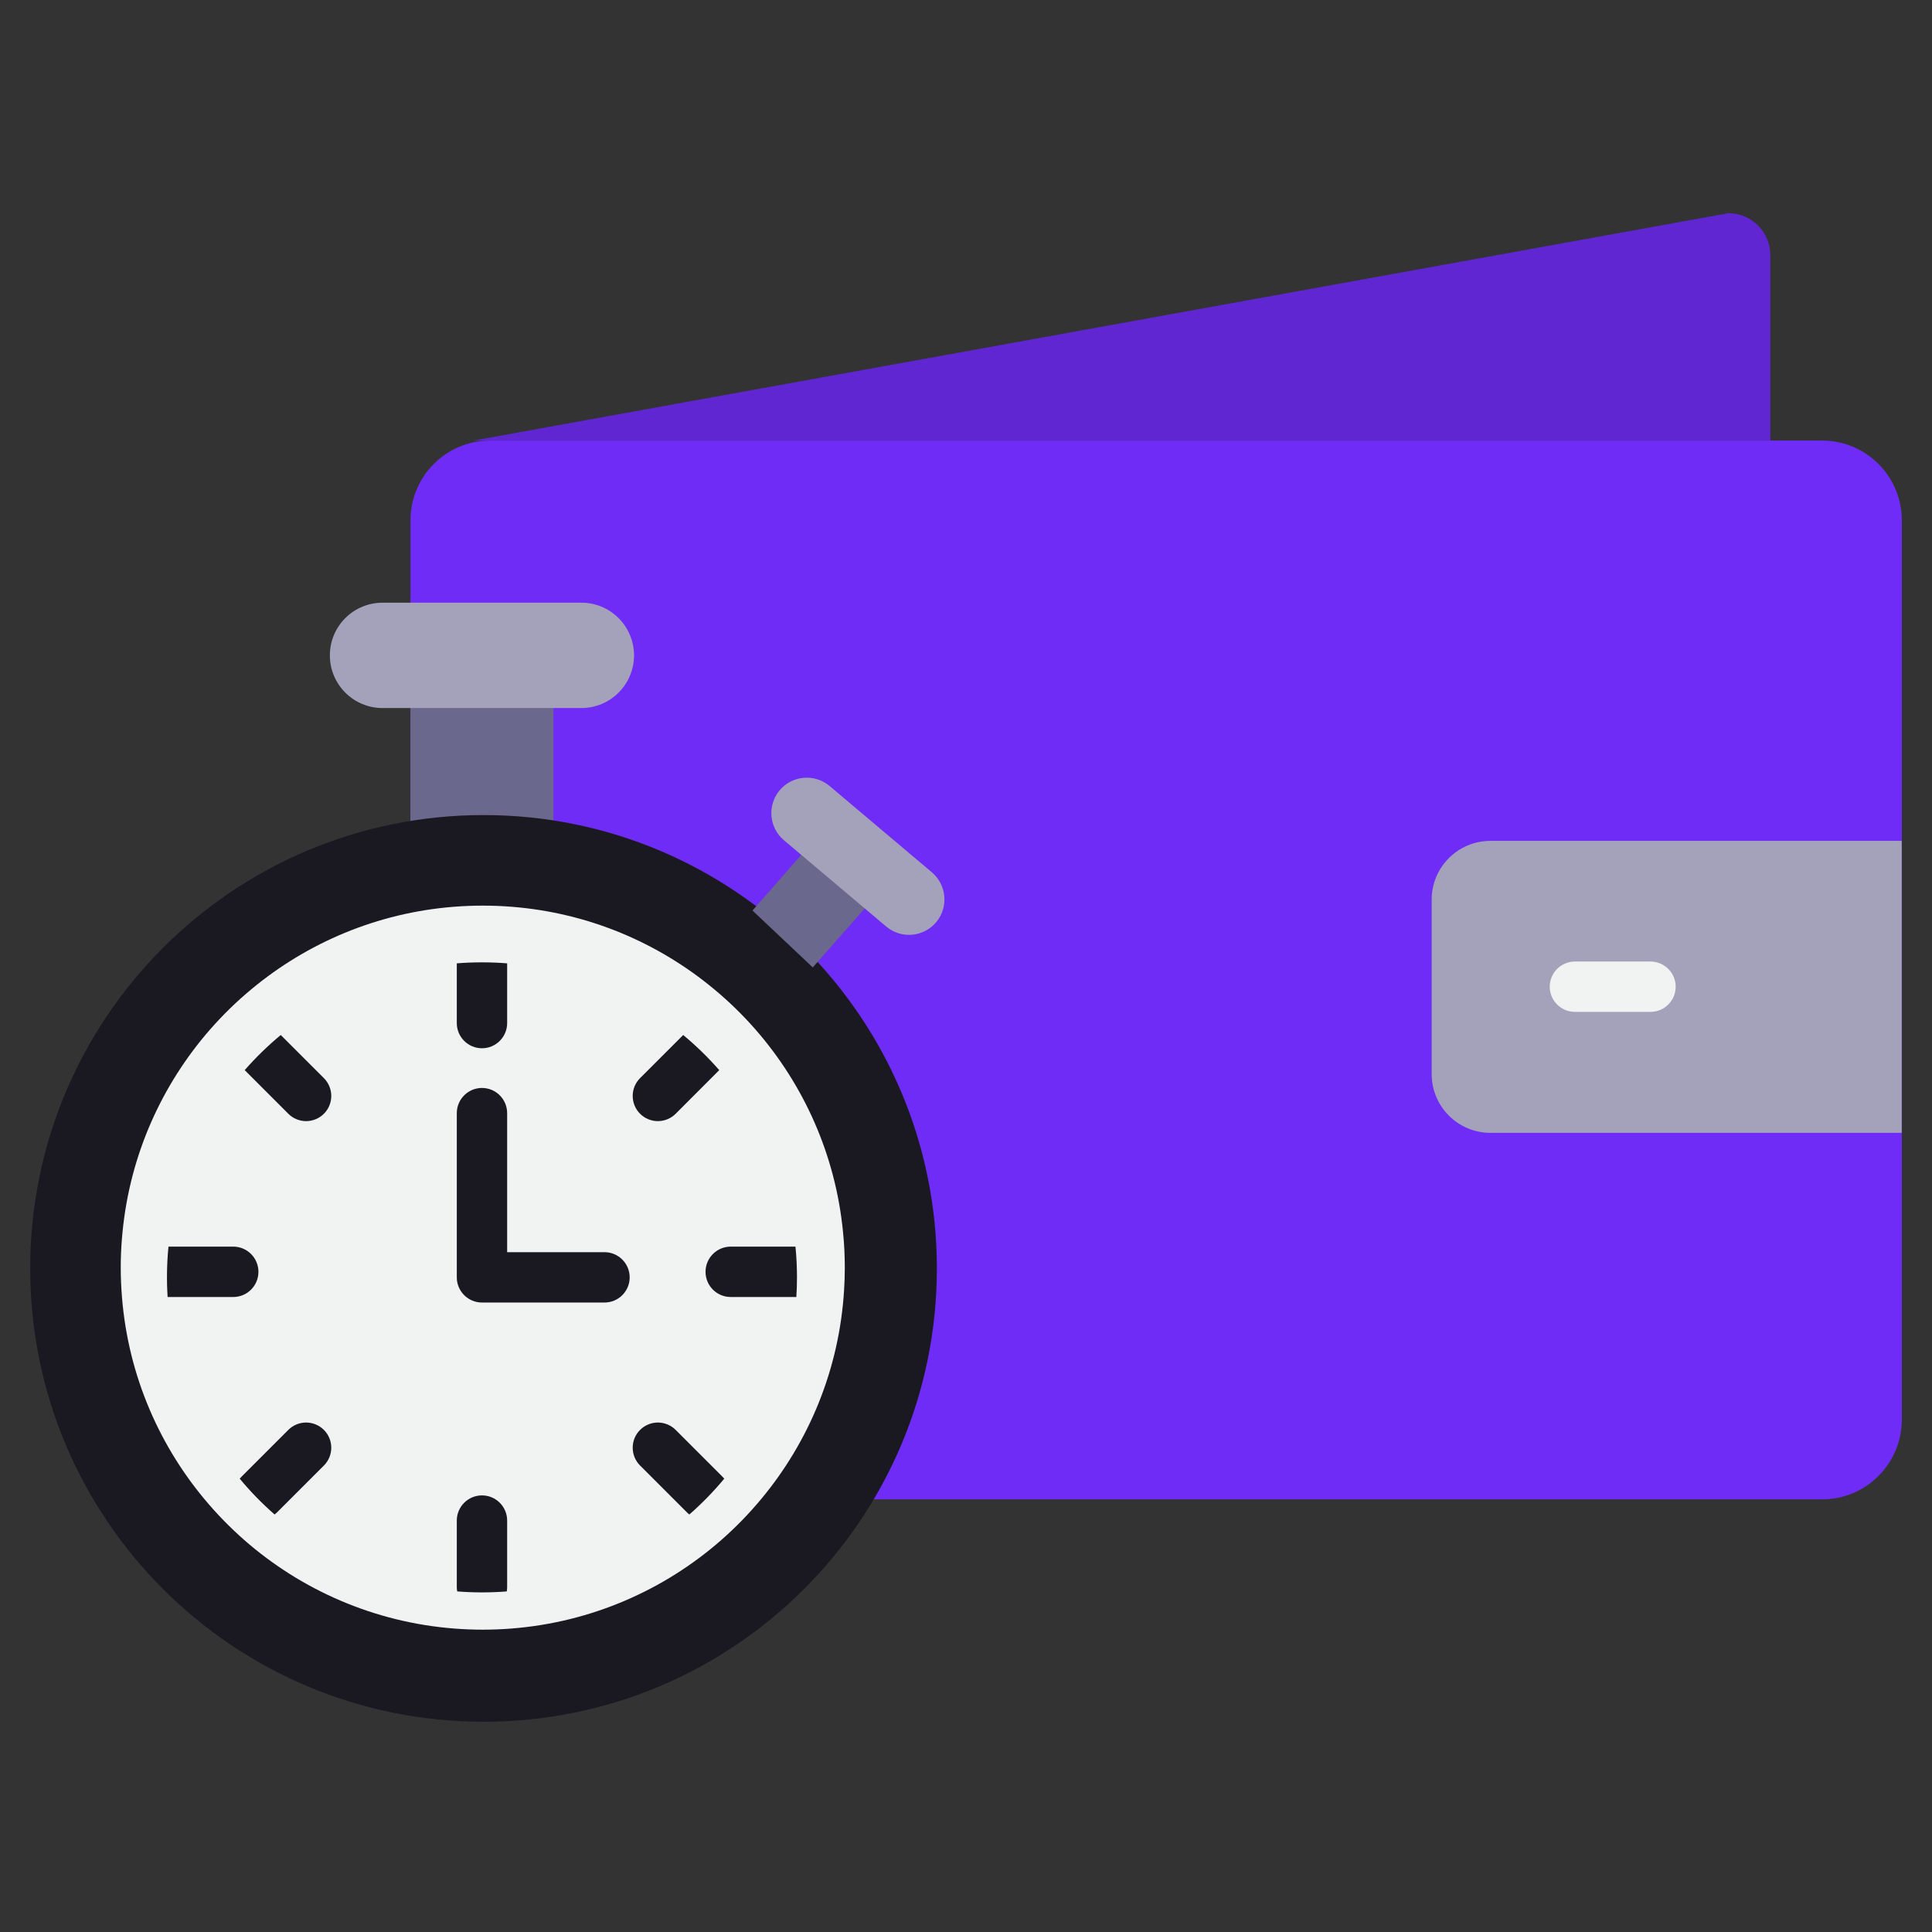 <svg width="64" height="64" viewBox="0 0 64 64" fill="none" xmlns="http://www.w3.org/2000/svg">
<rect x="0" y="0" width="64" height="64" fill="#333333" stroke="none"/>
<g id="Frame">
<g id="Group">
<path id="Vector" d="M60.357 14.594H16.24C14.781 14.594 13.598 15.777 13.598 17.235V49.668H60.358C61.817 49.668 63 48.485 63 47.026V17.235C62.999 15.776 61.816 14.594 60.357 14.594Z" fill="#6F2CF6"/>
<path id="Vector_2" d="M49.373 27.855C48.298 27.855 47.426 28.727 47.426 29.802V35.581C47.426 36.655 48.298 37.527 49.373 37.527H62.997V27.855H49.373Z" fill="#A4A2BB"/>
<path id="Vector_3" d="M57.255 7.062L15.664 14.597H58.645V8.453C58.645 7.685 58.024 7.062 57.255 7.062Z" fill="#5F26D1"/>
<path id="Vector_4" d="M54.674 33.52H52.172C51.711 33.52 51.337 33.146 51.337 32.686C51.337 32.226 51.711 31.852 52.172 31.852H54.674C55.135 31.852 55.509 32.226 55.509 32.686C55.509 33.146 55.135 33.52 54.674 33.52Z" fill="#F1F2F2"/>
<path id="Vector_5" d="M13.597 23.219H18.334V27.893H13.597V23.219Z" fill="#6B688D"/>
<path id="Vector_6" d="M19.258 23.455H12.672C11.708 23.455 10.927 22.673 10.927 21.71C10.927 20.746 11.708 19.965 12.672 19.965H19.258C20.221 19.965 21.003 20.746 21.003 21.71C21.003 22.673 20.221 23.455 19.258 23.455Z" fill="#A4A2BB"/>
<path id="Vector_7" d="M16.018 57.035C24.312 57.035 31.035 50.312 31.035 42.018C31.035 33.724 24.312 27 16.018 27C7.724 27 1 33.724 1 42.018C1 50.312 7.724 57.035 16.018 57.035Z" fill="#1A1922"/>
<path id="Vector_8" d="M27.985 41.992C27.985 42.243 27.977 42.492 27.961 42.739C27.801 45.363 26.796 47.758 25.216 49.657C24.81 50.145 24.366 50.601 23.888 51.02C22.001 52.672 19.588 53.742 16.935 53.948C16.625 53.972 16.311 53.985 15.993 53.985C15.675 53.985 15.36 53.972 15.05 53.948C12.397 53.742 9.984 52.672 8.097 51.02C7.619 50.601 7.175 50.145 6.769 49.657C5.189 47.758 4.184 45.363 4.024 42.739C3.983 42.1 3.994 41.459 4.058 40.822C4.304 38.261 5.358 35.936 6.959 34.103C7.381 33.622 7.84 33.173 8.332 32.766C10.179 31.23 12.495 30.238 15.034 30.038C15.35 30.013 15.67 30 15.993 30C16.315 30 16.635 30.013 16.951 30.038C19.491 30.238 21.806 31.23 23.653 32.766C24.145 33.173 24.604 33.622 25.026 34.103C26.627 35.936 27.681 38.261 27.927 40.822C27.966 41.207 27.985 41.597 27.985 41.992Z" fill="#F1F2F2"/>
<path id="Vector_9" d="M27.035 27.758L24.927 30.163L26.924 32.047L29.157 29.512L27.035 27.758Z" fill="#6B688D"/>
<path id="Vector_10" d="M29.355 30.691L25.968 27.833C25.473 27.414 25.411 26.673 25.828 26.178C26.246 25.683 26.987 25.621 27.482 26.038L30.869 28.896C31.364 29.315 31.427 30.056 31.01 30.551C30.591 31.047 29.85 31.11 29.355 30.691Z" fill="#A4A2BB"/>
<path id="Vector_11" d="M16.8 31.912V33.891C16.8 34.351 16.427 34.725 15.966 34.725C15.506 34.725 15.132 34.351 15.132 33.891V31.912C15.407 31.89 15.685 31.879 15.966 31.879C16.247 31.879 16.525 31.89 16.8 31.912ZM16.8 50.371V52.567C16.8 52.618 16.796 52.669 16.787 52.718C16.517 52.739 16.243 52.75 15.966 52.75C15.69 52.75 15.416 52.739 15.146 52.718C15.136 52.669 15.132 52.618 15.132 52.567V50.371C15.132 49.91 15.506 49.537 15.966 49.537C16.427 49.537 16.8 49.91 16.8 50.371ZM26.401 42.314C26.401 42.532 26.394 42.749 26.38 42.965H24.206C23.745 42.965 23.372 42.592 23.372 42.13C23.372 41.67 23.745 41.296 24.206 41.296H26.351C26.384 41.631 26.401 41.97 26.401 42.314ZM8.561 42.13C8.561 42.592 8.187 42.965 7.727 42.965H5.552C5.517 42.408 5.526 41.85 5.581 41.296H7.727C8.187 41.296 8.561 41.67 8.561 42.13ZM23.826 35.449L22.383 36.894C22.305 36.972 22.213 37.033 22.112 37.075C22.011 37.117 21.902 37.139 21.793 37.139C21.683 37.139 21.575 37.117 21.473 37.075C21.372 37.033 21.28 36.972 21.203 36.894C21.046 36.738 20.959 36.526 20.959 36.304C20.959 36.084 21.046 35.871 21.203 35.715L22.632 34.286C23.06 34.64 23.459 35.031 23.826 35.449ZM10.73 48.547L9.177 50.1C9.152 50.125 9.124 50.149 9.096 50.169C8.68 49.805 8.294 49.409 7.941 48.983C7.959 48.961 7.977 48.94 7.998 48.92L9.55 47.368C9.627 47.29 9.719 47.229 9.82 47.187C9.922 47.145 10.03 47.123 10.14 47.123C10.249 47.123 10.358 47.145 10.459 47.187C10.561 47.229 10.653 47.29 10.73 47.368C10.886 47.524 10.974 47.736 10.974 47.957C10.974 48.178 10.886 48.391 10.73 48.547ZM23.992 48.983C23.638 49.409 23.252 49.805 22.836 50.169C22.808 50.149 22.781 50.125 22.756 50.1L21.203 48.547C21.046 48.391 20.959 48.178 20.959 47.957C20.959 47.736 21.046 47.524 21.203 47.368C21.28 47.29 21.372 47.229 21.473 47.187C21.574 47.145 21.683 47.123 21.793 47.123C21.902 47.123 22.011 47.145 22.112 47.187C22.213 47.229 22.305 47.29 22.383 47.368L23.935 48.92C23.955 48.94 23.974 48.961 23.992 48.983ZM10.73 36.894C10.653 36.972 10.561 37.033 10.459 37.075C10.358 37.117 10.249 37.139 10.14 37.139C10.03 37.139 9.922 37.117 9.82 37.075C9.719 37.033 9.627 36.972 9.55 36.894L8.106 35.449C8.473 35.031 8.872 34.64 9.301 34.286L10.73 35.715C10.886 35.871 10.974 36.084 10.974 36.304C10.974 36.526 10.886 36.738 10.73 36.894ZM20.025 43.148H15.966C15.506 43.148 15.132 42.774 15.132 42.314V36.875C15.132 36.414 15.506 36.04 15.966 36.04C16.427 36.04 16.8 36.414 16.8 36.875V41.48H20.025C20.485 41.48 20.859 41.854 20.859 42.314C20.859 42.774 20.486 43.148 20.025 43.148Z" fill="#1A1922"/>
</g>
</g>
</svg>
